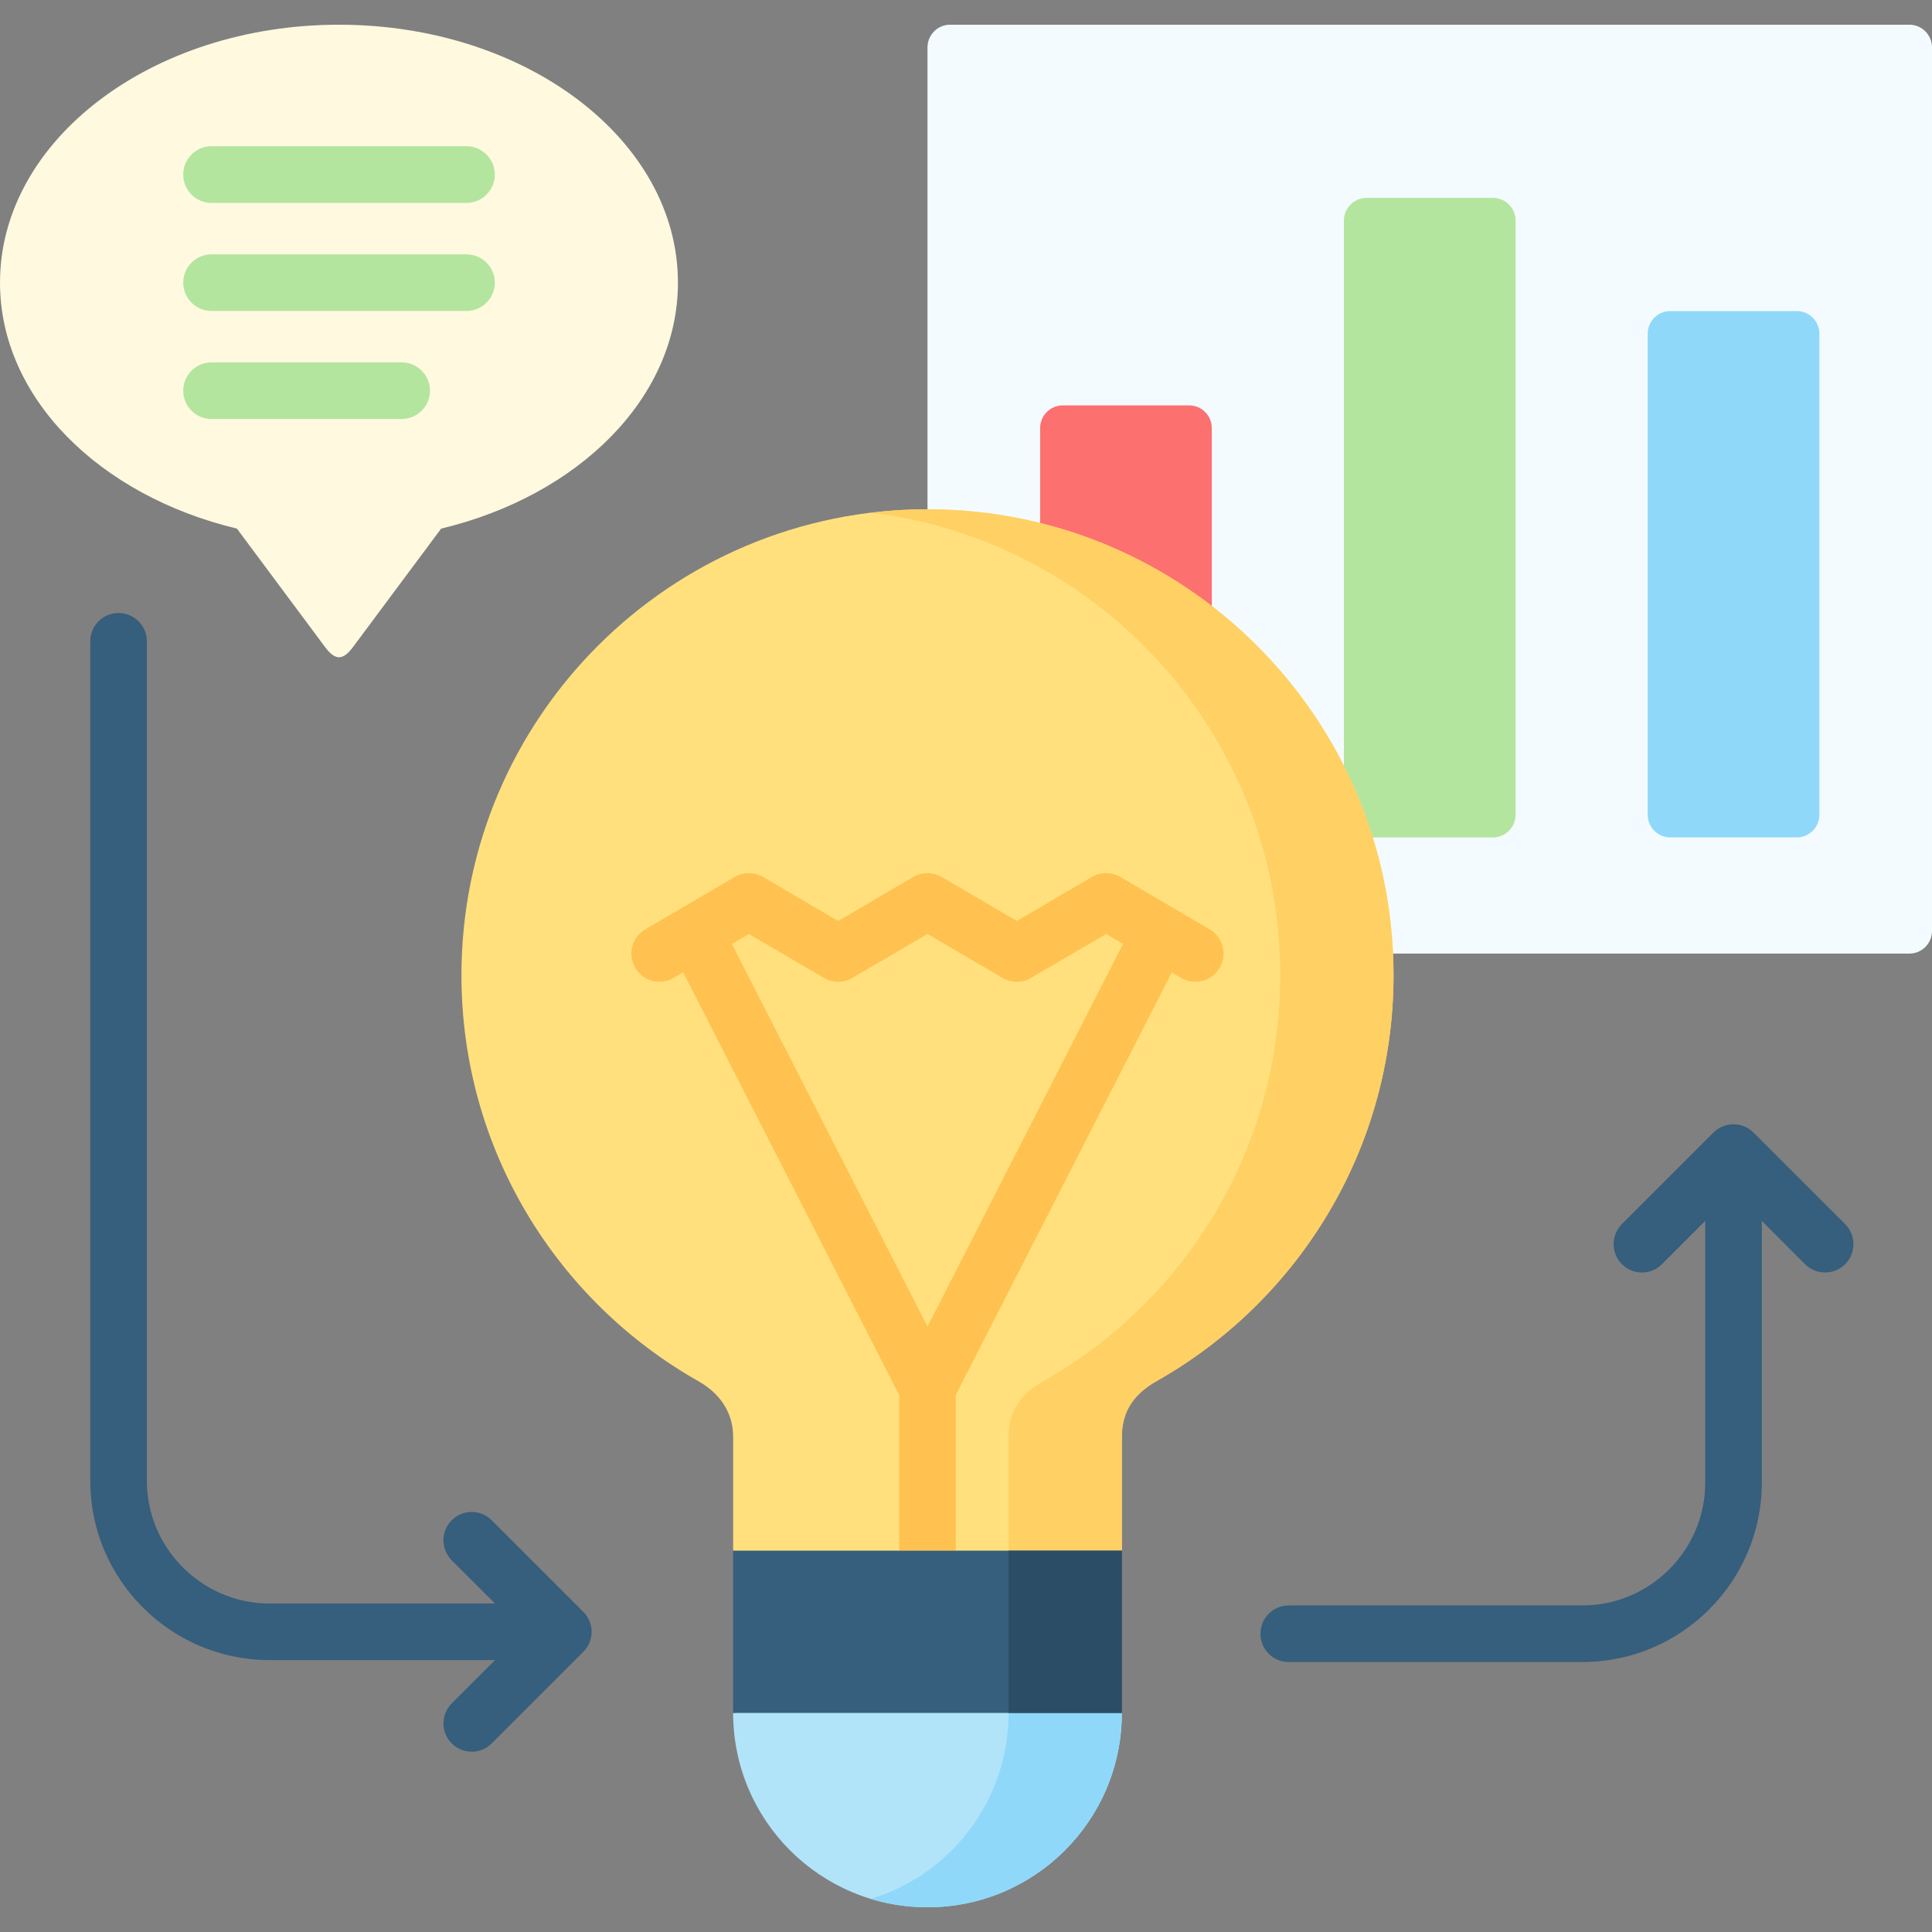 <svg id="Layer_1" enable-background="new 0 0 512 512" height="512" viewBox="0 0 512 512" width="512" xmlns="http://www.w3.org/2000/svg"><rect x="0" y="0" width="512" height="512" fill="#808080" stroke="none"/><g><g clip-rule="evenodd" fill-rule="evenodd"><path d="m89.831 6.548c49.635 0 89.831 30.615 89.831 68.345 0 30.586-26.362 56.467-62.76 65.197l-23.329 31.352c-2.608 3.516-4.649 3.77-7.455 0l-23.33-31.352c-36.397-8.731-62.788-34.611-62.788-65.197 0-37.73 40.224-68.345 89.831-68.345z" fill="#fff9df"/><path d="m251.776 252.712h254.242c3.288 0 5.981-2.693 5.981-6.01v-234.144c0-3.316-2.693-6.01-5.981-6.01h-254.242c-3.288 0-5.981 2.693-5.981 6.01v234.145c0 3.316 2.693 6.009 5.981 6.009z" fill="#f4fbff"/><path d="m281.654 221.928h33.506c3.288 0 5.981-2.693 5.981-5.981v-102.503c0-3.316-2.693-6.01-5.981-6.01h-33.506c-3.316 0-6.01 2.693-6.01 6.01v102.502c.001 3.288 2.694 5.982 6.01 5.982z" fill="#fc7070"/><path d="m362.158 52.441h33.478c3.316 0 6.01 2.693 6.01 6.01v157.495c0 3.288-2.693 5.981-6.01 5.981h-33.478c-3.316 0-6.009-2.693-6.009-5.981v-157.495c0-3.316 2.693-6.01 6.009-6.01z" fill="#b3e59f"/><path d="m442.635 82.433h33.507c3.316 0 6.01 2.693 6.01 6.01v127.504c0 3.288-2.693 5.981-6.01 5.981h-33.507c-3.288 0-5.98-2.693-5.98-5.981v-127.505c-.001-3.316 2.692-6.009 5.98-6.009z" fill="#90d8f9"/><path d="m245.795 134.959c68.203 0 123.506 55.276 123.506 123.479 0 46.149-25.313 86.401-62.815 107.577-5.811 3.288-9.185 7.823-9.185 14.712v30.217l-50.258 9.752-52.753-9.752v-30.217c0-6.549-3.686-11.594-9.242-14.712-37.475-21.232-62.759-61.428-62.759-107.577 0-68.203 55.304-123.479 123.506-123.479z" fill="#ffe07d"/><path d="m245.795 134.959c68.203 0 123.506 55.276 123.506 123.479 0 46.149-25.313 86.401-62.815 107.577-5.811 3.288-9.185 7.823-9.185 14.712v30.217h-30.019v-30.217c0-6.889 3.373-11.424 9.212-14.712 37.476-21.176 62.789-61.428 62.789-107.577 0-63.128-47.368-115.173-108.484-122.571 4.905-.596 9.922-.908 14.996-.908z" fill="#ffd064"/><path d="m297.301 453.946c0 28.46-23.074 51.506-51.505 51.506-28.46 0-51.506-23.046-51.506-51.506l53.518-5.982z" fill="#b1e4f9"/><path d="m297.301 453.946c0 28.46-23.074 51.506-51.505 51.506-5.216 0-10.261-.766-14.996-2.211 21.119-6.436 36.483-26.051 36.483-49.295z" fill="#90d8f9"/></g><path d="m253.279 369.699v41.244h-14.996v-41.244l-57.232-111.998-2.494 1.445c-3.543 2.098-8.136.907-10.205-2.664-2.098-3.544-.907-8.136 2.665-10.205l23.669-13.862c2.438-1.445 5.386-1.304 7.654.058l19.786 11.594 19.872-11.651c2.466-1.445 5.414-1.304 7.682.058l19.786 11.594 19.871-11.651c2.466-1.445 5.414-1.304 7.682.058l23.557 13.805c3.543 2.069 4.763 6.661 2.665 10.205-2.098 3.571-6.662 4.762-10.233 2.664l-2.466-1.445zm-54.823-122.175-4.507 2.637 51.846 101.396 51.817-101.396-4.479-2.637-19.786 11.565c-2.268 1.389-5.215 1.502-7.682.057l-19.871-11.622-19.786 11.565c-2.268 1.389-5.216 1.502-7.682.057z" fill="#ffc250"/><path clip-rule="evenodd" d="m194.29 410.943h103.011v43.003h-103.011z" fill="#365e7d" fill-rule="evenodd"/><path clip-rule="evenodd" d="m267.282 410.943h30.019v43.003h-30.019z" fill="#2b4d66" fill-rule="evenodd"/><path d="m56.042 82.404c-4.139 0-7.483-3.345-7.483-7.512 0-4.139 3.345-7.483 7.483-7.483h67.579c4.139 0 7.512 3.345 7.512 7.483 0 4.167-3.373 7.512-7.512 7.512zm0 28.631c-4.139 0-7.483-3.346-7.483-7.484 0-4.139 3.345-7.512 7.483-7.512h50.401c4.139 0 7.512 3.373 7.512 7.512s-3.373 7.484-7.512 7.484zm0-57.261c-4.139 0-7.483-3.373-7.483-7.512s3.345-7.512 7.483-7.512h67.579c4.139 0 7.512 3.373 7.512 7.512s-3.373 7.512-7.512 7.512z" fill="#b3e59f"/><path d="m131.189 439.942h-59.783c-13.068 0-24.946-5.329-33.535-13.946-8.617-8.59-13.946-20.467-13.946-33.534v-222.523c0-4.139 3.345-7.483 7.483-7.483s7.512 3.345 7.512 7.483v222.522c0 8.929 3.657 17.036 9.553 22.933 5.896 5.896 14.003 9.553 22.933 9.553h59.783l-11.48-11.452c-2.919-2.948-2.919-7.683 0-10.602 2.92-2.947 7.682-2.947 10.602 0l24.265 24.266c2.948 2.919 2.948 7.682 0 10.602l-24.265 24.265c-2.92 2.92-7.682 2.92-10.602 0-2.919-2.919-2.919-7.682 0-10.602z" fill="#365e7d"/><path d="m341.522 440.452c-4.139 0-7.483-3.345-7.483-7.483 0-4.167 3.345-7.512 7.483-7.512h77.868c8.93 0 17.065-3.656 22.961-9.553 5.896-5.896 9.553-14.032 9.553-22.961v-69.393l-11.48 11.48c-2.92 2.919-7.653 2.919-10.602 0-2.92-2.948-2.92-7.683 0-10.63l24.265-24.266c2.948-2.919 7.682-2.919 10.602 0l24.294 24.266c2.92 2.947 2.92 7.682 0 10.63-2.948 2.919-7.682 2.919-10.63 0l-11.453-11.48v69.393c0 13.067-5.329 24.945-13.946 33.563-8.617 8.617-20.494 13.946-33.563 13.946z" fill="#365e7d"/></g></svg>